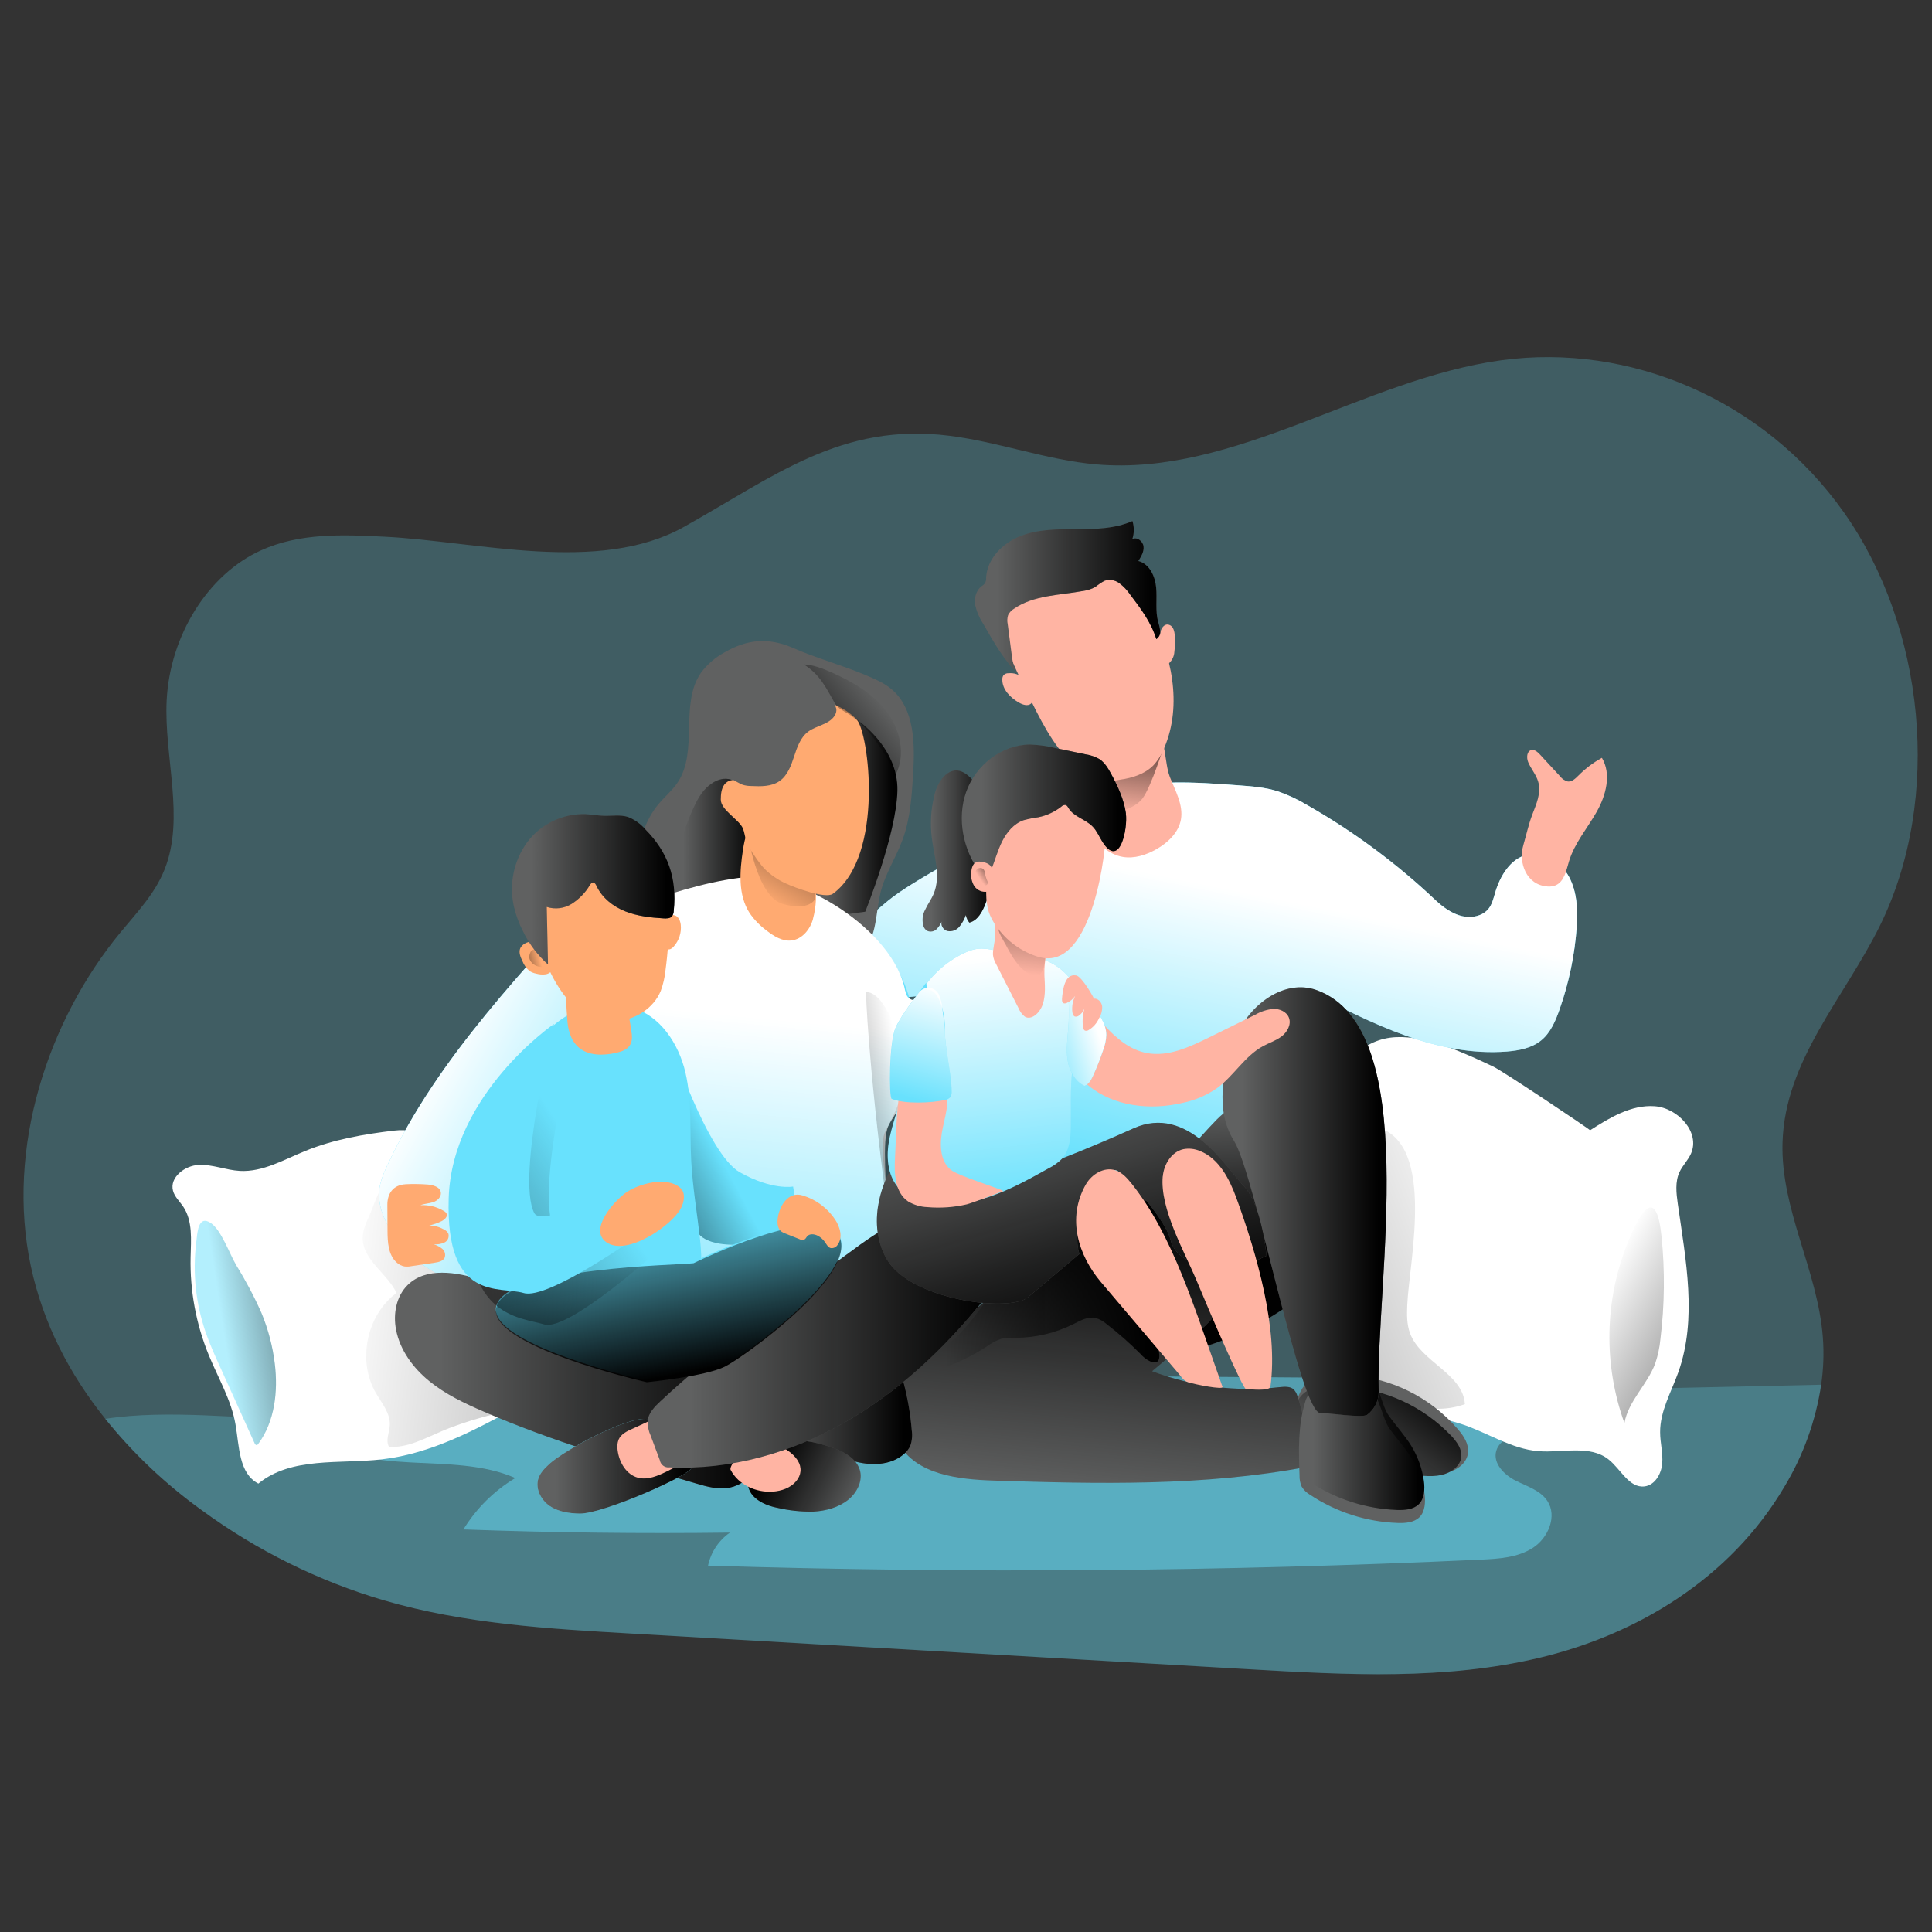 <svg transform="scale(1)" id="_0196_family_2" xmlns="http://www.w3.org/2000/svg" xmlns:xlink="http://www.w3.org/1999/xlink" viewBox="0 0 500 500" class="show_show__wrapper__graphic__5Waiy "><rect x="0" y="0" width="500" height="500" fill="#333333" stroke="none"/><title>React</title><defs><style>.cls-1{fill:url(#linear-gradient);}.cls-1,.cls-2,.cls-3,.cls-4,.cls-5,.cls-6,.cls-7,.cls-8,.cls-9,.cls-10,.cls-11,.cls-12,.cls-13,.cls-14,.cls-15,.cls-16,.cls-17,.cls-18,.cls-19,.cls-20,.cls-21,.cls-22,.cls-23,.cls-24,.cls-25,.cls-26,.cls-27,.cls-28,.cls-29,.cls-30,.cls-31,.cls-32,.cls-33,.cls-34,.cls-35,.cls-36,.cls-37,.cls-38,.cls-39,.cls-40,.cls-41,.cls-42,.cls-43,.cls-44,.cls-45{stroke-width:0px;}.cls-2{fill:url(#linear-gradient-3);}.cls-2,.cls-3{opacity:.45;}.cls-2,.cls-3,.cls-39,.cls-45{isolation:isolate;}.cls-3{fill:url(#linear-gradient-2);}.cls-4{fill:url(#linear-gradient-38);}.cls-5{fill:url(#linear-gradient-33);}.cls-6{fill:url(#linear-gradient-29);}.cls-7{fill:url(#linear-gradient-32);}.cls-8{fill:url(#linear-gradient-30);}.cls-9{fill:url(#linear-gradient-31);}.cls-10{fill:url(#linear-gradient-36);}.cls-11{fill:url(#linear-gradient-34);}.cls-12{fill:url(#linear-gradient-37);}.cls-13{fill:url(#linear-gradient-35);}.cls-14{fill:url(#linear-gradient-28);}.cls-15{fill:url(#linear-gradient-25);}.cls-16{fill:url(#linear-gradient-11);}.cls-17{fill:url(#linear-gradient-12);}.cls-18{fill:url(#linear-gradient-13);}.cls-19{fill:url(#linear-gradient-10);}.cls-20{fill:url(#linear-gradient-17);}.cls-21{fill:url(#linear-gradient-16);}.cls-22{fill:url(#linear-gradient-19);}.cls-23{fill:url(#linear-gradient-15);}.cls-24{fill:url(#linear-gradient-23);}.cls-25{fill:url(#linear-gradient-21);}.cls-26{fill:url(#linear-gradient-18);}.cls-27{fill:url(#linear-gradient-14);}.cls-28{fill:url(#linear-gradient-22);}.cls-29{fill:url(#linear-gradient-20);}.cls-30{fill:url(#linear-gradient-27);}.cls-31{fill:url(#linear-gradient-24);}.cls-32{fill:url(#linear-gradient-26);}.cls-33{fill:url(#linear-gradient-4);}.cls-34{fill:url(#linear-gradient-8);}.cls-35{fill:url(#linear-gradient-9);}.cls-36{fill:url(#linear-gradient-7);}.cls-37{fill:url(#linear-gradient-5);}.cls-38{fill:url(#linear-gradient-6);}.cls-39{opacity:.24;}.cls-39,.cls-44,.cls-45{fill:#68e1fd;}.cls-40{fill:#606161;}.cls-41{fill:#fff;}.cls-42{fill:#ffaa71;}.cls-43{fill:#ffb4a3;}.cls-45{opacity:.5;}</style><linearGradient id="linear-gradient" x1="435.58" y1="2606.15" x2="517.27" y2="2560.81" gradientTransform="translate(-32.46 2934.99) scale(1 -1)" gradientUnits="userSpaceOnUse"><stop offset=".12" stop-color="#010101" stop-opacity="0"></stop><stop offset=".67" stop-color="#010101" stop-opacity=".67"></stop><stop offset=".95" stop-color="#010101"></stop></linearGradient><linearGradient id="linear-gradient-2" x1="437.59" y1="2623.77" x2="314.79" y2="2574.45" xlink:href="#linear-gradient"></linearGradient><linearGradient id="linear-gradient-3" x1="103.16" y1="2598.22" x2="233.55" y2="2584.02" xlink:href="#linear-gradient"></linearGradient><linearGradient id="linear-gradient-4" x1="83.87" y1="2588.76" x2="138.05" y2="2596.99" xlink:href="#linear-gradient"></linearGradient><linearGradient id="linear-gradient-5" x1="308.41" y1="2634.44" x2="324.57" y2="2714.22" gradientTransform="translate(-32.46 2934.99) scale(1 -1)" gradientUnits="userSpaceOnUse"><stop offset="0" stop-color="#fff" stop-opacity="0"></stop><stop offset=".95" stop-color="#fff"></stop></linearGradient><linearGradient id="linear-gradient-6" x1="377.04" y1="2548.87" x2="401.78" y2="2580.51" xlink:href="#linear-gradient"></linearGradient><linearGradient id="linear-gradient-7" x1="349.43" y1="2655.45" x2="351.79" y2="2608.33" xlink:href="#linear-gradient"></linearGradient><linearGradient id="linear-gradient-8" x1="322.15" y1="2719.66" x2="326.69" y2="2756.14" xlink:href="#linear-gradient"></linearGradient><linearGradient id="linear-gradient-9" x1="314.46" y1="2536.71" x2="323.04" y2="2627.09" xlink:href="#linear-gradient"></linearGradient><linearGradient id="linear-gradient-10" x1="368.47" y1="2561.77" x2="401.12" y2="2561.77" xlink:href="#linear-gradient"></linearGradient><linearGradient id="linear-gradient-11" x1="284.76" y1="2780.18" x2="332.73" y2="2780.18" xlink:href="#linear-gradient"></linearGradient><linearGradient id="linear-gradient-12" x1="348.85" y1="2624.01" x2="391.32" y2="2624.01" xlink:href="#linear-gradient"></linearGradient><linearGradient id="linear-gradient-13" x1="242.87" y1="2723.01" x2="264.71" y2="2723.01" xlink:href="#linear-gradient"></linearGradient><linearGradient id="linear-gradient-14" x1="206.58" y1="2718.57" x2="229.15" y2="2718.57" xlink:href="#linear-gradient"></linearGradient><linearGradient id="linear-gradient-15" x1="221.89" y1="2571.65" x2="231.9" y2="2676.55" xlink:href="#linear-gradient-5"></linearGradient><linearGradient id="linear-gradient-16" x1="273.66" y1="2654.21" x2="217.69" y2="2642.83" xlink:href="#linear-gradient"></linearGradient><linearGradient id="linear-gradient-17" x1="204.81" y1="2627.78" x2="142.21" y2="2663.12" xlink:href="#linear-gradient-5"></linearGradient><linearGradient id="linear-gradient-18" x1="226.48" y1="2697.55" x2="252.03" y2="2739.53" xlink:href="#linear-gradient"></linearGradient><linearGradient id="linear-gradient-19" x1="269.39" y1="2595.72" x2="332.48" y2="2595.72" xlink:href="#linear-gradient"></linearGradient><linearGradient id="linear-gradient-20" x1="134.67" y1="2577.7" x2="232.73" y2="2577.7" xlink:href="#linear-gradient"></linearGradient><linearGradient id="linear-gradient-21" x1="171.55" y1="2555.54" x2="211.33" y2="2555.54" xlink:href="#linear-gradient"></linearGradient><linearGradient id="linear-gradient-22" x1="226.93" y1="2569.66" x2="268.47" y2="2569.66" xlink:href="#linear-gradient"></linearGradient><linearGradient id="linear-gradient-23" x1="257.77" y1="2543.62" x2="230.84" y2="2557.42" xlink:href="#linear-gradient"></linearGradient><linearGradient id="linear-gradient-24" x1="200.07" y1="2588.12" x2="291.04" y2="2588.12" xlink:href="#linear-gradient"></linearGradient><linearGradient id="linear-gradient-25" x1="294.04" y1="2667.86" x2="318.94" y2="2584.05" gradientTransform="translate(-32.46 2934.99) scale(1 -1)" gradientUnits="userSpaceOnUse"><stop offset=".12" stop-color="#010101" stop-opacity="0"></stop><stop offset=".45" stop-color="#010101" stop-opacity=".35"></stop><stop offset=".67" stop-color="#010101" stop-opacity=".67"></stop><stop offset=".95" stop-color="#010101"></stop></linearGradient><linearGradient id="linear-gradient-26" x1="258.67" y1="313.46" x2="250.85" y2="244.83" gradientTransform="matrix(1,0,0,1,0,0)" xlink:href="#linear-gradient-5"></linearGradient><linearGradient id="linear-gradient-27" x1="271.17" y1="2714.75" x2="290.51" y2="2714.75" xlink:href="#linear-gradient-25"></linearGradient><linearGradient id="linear-gradient-28" x1="417.38" y1="2710.47" x2="424.7" y2="2758.34" gradientTransform="translate(-19.54 2985.57) rotate(-2.84) scale(1 -1)" xlink:href="#linear-gradient"></linearGradient><linearGradient id="linear-gradient-29" x1="281.38" y1="2725.28" x2="323.93" y2="2725.28" xlink:href="#linear-gradient"></linearGradient><linearGradient id="linear-gradient-30" x1="299.5" y1="2663.71" x2="324.91" y2="2671.94" gradientTransform="translate(-32.46 2934.99) scale(1 -1)" gradientUnits="userSpaceOnUse"><stop offset="0" stop-color="#fff" stop-opacity="0"></stop><stop offset=".66" stop-color="#fff"></stop></linearGradient><linearGradient id="linear-gradient-31" x1="236.29" y1="284.59" x2="244.55" y2="253.97" gradientTransform="matrix(1,0,0,1,0,0)" xlink:href="#linear-gradient-5"></linearGradient><linearGradient id="linear-gradient-32" x1="223.31" y1="2641.19" x2="176.02" y2="2616.28" xlink:href="#linear-gradient"></linearGradient><linearGradient id="linear-gradient-33" x1="199.24" y1="2636.35" x2="210.85" y2="2576.78" xlink:href="#linear-gradient"></linearGradient><linearGradient id="linear-gradient-34" x1="197.17" y1="2641.18" x2="93.42" y2="2572.01" xlink:href="#linear-gradient"></linearGradient><linearGradient id="linear-gradient-35" x1="173.55" y1="2687.44" x2="162.72" y2="2684.76" gradientTransform="translate(-32.46 2934.99) scale(1 -1)" gradientUnits="userSpaceOnUse"><stop offset=".12" stop-color="#010101" stop-opacity="0"></stop><stop offset=".95" stop-color="#010101"></stop></linearGradient><linearGradient id="linear-gradient-36" x1="164.96" y1="2704.85" x2="206.99" y2="2704.85" xlink:href="#linear-gradient"></linearGradient><linearGradient id="linear-gradient-37" x1="285.19" y1="2707.07" x2="291.8" y2="2711.57" xlink:href="#linear-gradient"></linearGradient><linearGradient id="linear-gradient-38" x1="262.54" y1="2757.38" x2="235.78" y2="2734.83" xlink:href="#linear-gradient"></linearGradient></defs><g id="background"><path class="cls-39" d="M486.56,239.51c-9.16,18.61-24.6,34.81-25.24,56.16-.52,17.34,9.11,33.11,10.43,50.39.32,4.1.17,8.22-.43,12.28-1.4,9.34-4.63,18.31-9.51,26.4-14.17,24.01-38.33,38.23-63.05,44.19-24.72,5.96-50.21,4.51-75.42,3.06l-159.91-9.24c-21.51-1.24-43.17-2.5-64.04-8.59-16.97-5-32.94-12.91-47.21-23.36-9.34-6.72-17.73-14.66-24.94-23.62-9.11-11.33-16.08-24.57-19.26-39.48-6.51-30.55,4.38-63.6,23.21-86.41,4.19-5.09,8.89-9.94,11.42-16.32,5.31-13.39-.19-28.98.52-43.67.84-16.88,10.74-32.71,24.45-38.88,10.02-4.54,21.17-4.07,31.94-3.52,23.76,1.17,55.48,9.76,77.4-2.5,23.54-13.14,40.89-27.15,68.81-23.62,12.78,1.6,25.18,6.29,37.99,7.41,35.95,3.09,69.16-22.1,104.92-26.97,32.84-4.47,67.77,9.94,88.6,39.44,20.83,29.5,25.58,73.77,9.32,106.85Z"></path><path class="cls-39" d="M471.32,358.36c-1.4,9.34-4.63,18.31-9.51,26.4-14.17,24.01-38.33,38.23-63.05,44.19-24.72,5.96-50.21,4.51-75.42,3.06l-159.91-9.24c-21.51-1.24-43.17-2.5-64.04-8.59-16.97-5-32.94-12.91-47.21-23.36-9.34-6.72-17.73-14.66-24.94-23.62,16.33-2.56,36.29.15,47.68-.09l96.59-2.15c63.47-1.39,126.92-2.79,190.34-4.19l109.47-2.4Z"></path><path class="cls-45" d="M81.37,370.85c13.47,12.02,35.46,4.41,51.99,11.66-5.48,3.29-10.08,7.85-13.43,13.3,22.98.84,45.97,1.12,68.98.82-2.92,2.02-4.94,5.08-5.67,8.55,66.63,2.06,133.29,1.54,199.95-1.55,4.68-.21,9.61-.52,13.54-3.07,3.94-2.55,6.31-8.15,3.75-12.08-1.8-2.78-5.29-3.81-8.25-5.3-2.96-1.49-5.91-4.48-5.01-7.67,1.73-6.04,14.25-4.51,13.92-10.78-.15-2.81-3.19-4.41-5.81-5.45l6-2.28-164-1.27c-28.93-.23-57.98-.45-86.73,3.46-21.91,2.98-48.96,3-69.24,11.64Z"></path></g><g id="pillows"><path class="cls-41" d="M411.51,292.51c5.1-3.26,10.67-6.65,16.71-6.22s11.88,6.78,9.39,12.3c-.76,1.69-2.15,3.04-2.95,4.72-1.18,2.53-.84,5.48-.45,8.24,2.07,14.53,5.06,29.73.15,43.56-1.83,5.13-4.75,10.09-4.72,15.55,0,2.71.77,5.39.54,8.09s-1.89,5.6-4.57,5.93c-3.99.49-6.14-4.46-9.31-6.97-4.86-3.88-11.95-1.64-18.15-2.15-7.03-.56-13.17-4.8-19.88-7-8.4-2.77-17.8-2.35-25.69-6.34-9.01-4.55-14.54-14.25-16.39-24.16s-.52-20.12,1.15-30.06c2.25-13.33,6.68-38.86,24.03-39.59,8.2-.34,17.85,4.23,25.05,7.6,2.51,1.18,25.25,16.4,25.08,16.5Z"></path><path class="cls-1" d="M420.4,368.29c1-5.73,5.95-9.96,7.97-15.43.7-2.06,1.15-4.19,1.35-6.36,1.08-8.77,1.18-17.64.29-26.43-1.3-12.95-5.28-7.19-8.79,1.6-5.98,14.91-6.27,31.49-.83,46.61Z"></path><path class="cls-3" d="M364.2,337.7c-.11,2.48-.14,5.05.72,7.37,2.77,7.41,13.71,10.42,14.19,18.32-9.72,3.58-21.76-1.13-26.49-10.36-2.48-4.87-3.01-10.45-3.49-15.89-1.02-11.42-2.25-22.84-3.06-34.27-.46-6.66.19-12.51,8.39-11.54,17.82,2.1,10.22,34.97,9.74,46.37Z"></path><path class="cls-41" d="M79.04,297.85c-5.53,2.25-11.01,5.51-16.97,5.18-3.58-.2-7.08-1.73-10.68-1.55s-7.55,3.24-6.61,6.71c.43,1.56,1.7,2.71,2.61,4.05,2.53,3.73,2.04,8.63,1.94,13.13-.19,8.68,1.41,17.3,4.7,25.33,2.43,5.93,5.81,11.58,6.91,17.9,1,5.64.83,12.76,5.93,15.35,8.55-7,20.97-5.01,31.95-6.27,13-1.49,24.83-7.92,36.29-14.25,1.23-.56,2.31-1.4,3.17-2.44.77-1.32,1.14-2.84,1.06-4.37.11-6.3-1.57-12.51-3.67-18.45-4.68-13.23-11.41-25.64-19.94-36.78-4.4-5.73-6.36-9.66-13.74-8.79-7.77.92-15.66,2.28-22.94,5.25Z"></path><path class="cls-2" d="M95.56,314.66c-.84,1.84-1.7,3.75-1.69,5.77,0,5.66,6.32,9.08,8.75,14.19-7.74,5.73-10.19,17.49-5.38,25.83,1.55,2.69,3.82,5.3,3.64,8.39-.11,1.9-1.13,3.92-.22,5.6,4.77.31,9.21-2.15,13.6-4.02,7.32-3.14,15.15-4.88,22.91-6.61-.79-4.08-2.97-7.73-5.12-11.29-7.87-13.11-15.86-26.29-26.08-37.68-2.38-2.66-3.46-7.19-5.91-9.26-2.07,2.07-3.24,6.28-4.51,9.08Z"></path><path class="cls-45" d="M61.09,327.37c2.48,3.99,4.68,8.14,6.58,12.43,1.74,4.2,2.9,8.62,3.45,13.13.87,7.16,0,14.95-4.29,20.76-.08.14-.22.25-.37.3-.28.04-.48-.26-.59-.52-3-6.63-5.99-13.25-8.99-19.88-1.32-2.91-2.63-5.82-3.67-8.83-2.55-7.44-3.38-15.37-2.43-23.18.29-2.36.42-7.39,3.85-5.01,2.65,1.83,4.84,8.05,6.47,10.79Z"></path><path class="cls-33" d="M61.09,327.37c2.48,3.99,4.68,8.14,6.58,12.43,1.74,4.2,2.9,8.62,3.45,13.13.87,7.16,0,14.95-4.29,20.76-.08.14-.22.25-.37.3-.28.04-.48-.26-.59-.52-3-6.63-5.99-13.25-8.99-19.88-1.32-2.91-2.63-5.82-3.67-8.83-2.55-7.44-3.38-15.37-2.43-23.18.29-2.36.42-7.39,3.85-5.01,2.65,1.83,4.84,8.05,6.47,10.79Z"></path></g><g id="family"><path class="cls-44" d="M303.34,202.52c5.73-.11,11.42.29,17.12.72,3.46.25,6.94.51,10.24,1.55,2.66.92,5.22,2.12,7.63,3.58,12.02,6.85,23.18,15.13,33.23,24.64,1.85,1.75,4.29,3.48,6.74,4.07,2.44.59,5.39.07,6.96-1.93.92-1.18,1.27-2.7,1.69-4.14,1.26-4.29,3.94-8.83,8.33-9.83,4.29-.97,8.73,1.91,10.8,5.78s2.25,8.46,1.98,12.84c-.51,7.29-2,14.47-4.42,21.36-1.05,3.01-2.34,6.12-4.82,8.12s-5.73,2.6-8.89,2.86c-17.9,1.35-34.93-7.2-50.86-15.53-.21,8.59,1.74,17.06,2.2,25.63s-.85,17.78-6.52,24.22c-7.27,8.16-19.43,9.65-30.36,9.17-9.39-.42-18.71-1.86-27.8-4.29-2.48-.67-5.01-1.43-6.99-3.1-1.55-1.39-2.75-3.13-3.51-5.07-5.91-13.76-.47-35.17-6.31-48.96-30.31,6.24-59.64,7.57-88.05-4.72-1.27-.56-2.62-1.18-3.4-2.34-.89-1.32-.87-3.05-.72-4.65.39-4.61,1.35-9.15,2.86-13.52,11.45,5.43,23.1,10.92,35.61,12.93,12.51,2,13.9-.64,23.66-8.73,7.08-5.87,23.85-13.71,30.9-19.61,11.37-9.51,27.9-10.7,42.71-11.02Z"></path><path class="cls-37" d="M303.34,202.52c5.73-.11,11.42.29,17.12.72,3.46.25,6.94.51,10.24,1.55,2.66.92,5.22,2.12,7.63,3.58,12.02,6.85,23.18,15.13,33.23,24.64,1.85,1.75,4.29,3.48,6.74,4.07,2.44.59,5.39.07,6.96-1.93.92-1.18,1.27-2.7,1.69-4.14,1.26-4.29,3.94-8.83,8.33-9.83,4.29-.97,8.73,1.91,10.8,5.78s2.25,8.46,1.98,12.84c-.51,7.29-2,14.47-4.42,21.36-1.05,3.01-2.34,6.12-4.82,8.12s-5.73,2.6-8.89,2.86c-17.9,1.35-34.93-7.2-50.86-15.53-.21,8.59,1.74,17.06,2.2,25.63s-.85,17.78-6.52,24.22c-7.27,8.16-19.43,9.65-30.36,9.17-9.39-.42-18.71-1.86-27.8-4.29-2.48-.67-5.01-1.43-6.99-3.1-1.55-1.39-2.75-3.13-3.51-5.07-5.91-13.76-.47-35.17-6.31-48.96-30.31,6.24-59.64,7.57-88.05-4.72-1.27-.56-2.62-1.18-3.4-2.34-.89-1.32-.87-3.05-.72-4.65.39-4.61,1.35-9.15,2.86-13.52,11.45,5.43,23.1,10.92,35.61,12.93,12.51,2,13.9-.64,23.66-8.73,7.08-5.87,23.85-13.71,30.9-19.61,11.37-9.51,27.9-10.7,42.71-11.02Z"></path><path class="cls-40" d="M301.98,350.25c-2.86.15-5.81.06-8.44-1.08-7.32-3.19-8.94-12.65-9.55-20.61-.38-4.87-.72-10.02,1.54-14.4,3.07-5.98,9.35-7.87,14.75-11.01,6.74-3.94,9.35-8.04,14.6-13.39,9.54-9.74,26.08-8.59,34.22,3.17,18.96,27.4-23.97,56.11-47.12,57.32Z"></path><path class="cls-40" d="M377.29,369.87c1.47,1.7,2.91,3.83,2.63,6.14-.31,2.63-2.74,4.4-5.13,5.01-3.19.79-6.51.13-9.72-.53l-26.52-5.43c-.63-.07-1.23-.3-1.74-.67-.52-.52-.88-1.18-1.05-1.9-1.3-4.29-.94-11.12,2.3-14.48,2.68-2.78,7.23-2.32,10.66-2.15,11.03.59,21.35,5.65,28.57,14.01Z"></path><path class="cls-40" d="M375.59,371.59c1.43,1.55,2.86,3.47,2.58,5.57-.31,2.38-2.69,3.98-5.01,4.52-3.12.72-6.37.12-9.52-.47l-26-4.92c-.61-.07-1.2-.28-1.71-.62-.5-.46-.85-1.06-1.02-1.72-1.27-3.91-.93-10.08,2.25-13.14,2.63-2.51,7.09-2.1,10.45-1.95,10.62.47,20.64,5.03,27.97,12.73Z"></path><path class="cls-38" d="M375.59,371.59c1.43,1.55,2.86,3.47,2.58,5.57-.31,2.38-2.69,3.98-5.01,4.52-3.12.72-6.37.12-9.52-.47l-26-4.92c-.61-.07-1.2-.28-1.71-.62-.5-.46-.85-1.06-1.02-1.72-1.27-3.91-.93-10.08,2.25-13.14,2.63-2.51,7.09-2.1,10.45-1.95,10.62.47,20.64,5.03,27.97,12.73Z"></path><path class="cls-36" d="M301.98,350.25c-2.86.15-5.81.06-8.44-1.08-7.32-3.19-8.94-12.65-9.55-20.61-.38-4.87-.72-10.02,1.54-14.4,3.07-5.98,9.35-7.87,14.75-11.01,6.74-3.94,9.35-8.04,14.6-13.39,9.54-9.74,26.08-8.59,34.22,3.17,18.96,27.4-23.97,56.11-47.12,57.32Z"></path><path class="cls-43" d="M302.71,200.96c1.43,3.64,3.58,7.32,2.91,11.15-.62,3.38-3.38,5.99-6.37,7.68-2.63,1.49-5.68,2.48-8.67,1.98-3.68-.62-6.69-3.46-8.38-6.79s-2.24-7.11-2.57-10.82c-.32-2.42-.25-4.87.2-7.27.96-4.02,3.75-7.35,7.54-9,3.17-1.36,8.84-1.83,11.63.81,2.9,2.77,2.34,8.68,3.72,12.25Z"></path><path class="cls-34" d="M301.46,192.28s-3.41,11.24-5.81,14.4-8.59,3.91-8.59,3.91l-4.03-13.37,18.43-4.93Z"></path><path class="cls-43" d="M400.44,229.42c.73.08,1.47-.03,2.15-.3,2.26-.97,2.76-3.87,3.47-6.22,1.43-4.7,4.74-8.53,7.16-12.8,2.42-4.27,3.86-9.75,1.35-13.97-2.23,1.22-4.27,2.76-6.06,4.57-.77.77-1.67,1.66-2.75,1.55-.8-.19-1.51-.67-2-1.33l-5.22-5.65c-.61-.65-1.4-1.37-2.25-1.15-1.17.29-1.26,1.98-.81,3.1.72,1.75,2.04,3.2,2.58,5.01.91,2.98-.51,5.94-1.54,8.68-.95,2.54-1.52,5.2-2.28,7.8-1.36,4.61.82,10.34,6.21,10.7Z"></path><path class="cls-40" d="M252.58,338.71c-5.84,4.5-12.25,8.46-16.79,14.27s-6.82,14.17-3.21,20.59c4.52,8.05,15.37,9.31,24.59,9.6,27.04.86,54.34,1.5,80.92-3.52.46-6.19-.33-12.41-2.31-18.3-.17-.65-.5-1.26-.96-1.75-.94-.87-2.39-.72-3.67-.6-11.17,1.28-22.48-.14-32.99-4.13l8.98-7.54c5.13-4.29,10.62-9.19,11.64-15.81,1.36-8.84-6.31-17.04-14.9-19.51-8.1-2.33-23.14-2.53-29.26,3.65-7.6,7.69-13.24,16.3-22.03,23.06Z"></path><path class="cls-35" d="M252.58,338.71c-5.84,4.5-12.25,8.46-16.79,14.27s-6.82,14.17-3.21,20.59c4.52,8.05,15.37,9.31,24.59,9.6,27.04.86,54.34,1.5,80.92-3.52.46-6.19-.33-12.41-2.31-18.3-.17-.65-.5-1.26-.96-1.75-.94-.87-2.39-.72-3.67-.6-11.17,1.28-22.48-.14-32.99-4.13l8.98-7.54c5.13-4.29,10.62-9.19,11.64-15.81,1.36-8.84-6.31-17.04-14.9-19.51-8.1-2.33-23.14-2.53-29.26,3.65-7.6,7.69-13.24,16.3-22.03,23.06Z"></path><path class="cls-40" d="M341.81,359.87c-.94-.05-1.87.18-2.68.66-.7.63-1.19,1.47-1.38,2.4-1.84,6.06-1.67,12.53-1.43,18.87-.04,1.01.15,2.02.56,2.95.54.86,1.27,1.58,2.15,2.09,6.74,4.48,14.58,7.01,22.67,7.3,2.01.07,4.24-.09,5.67-1.51,1.42-1.42,1.59-3.89,1.3-6-.44-3.2-1.53-6.27-3.2-9.03-1.73-2.83-4.02-5.26-5.93-7.97-1.8-2.56-2.4-8.12-4.93-9.84s-9.71-.09-12.79.08Z"></path><path class="cls-19" d="M341.65,356.5c-.94-.04-1.87.19-2.68.67-.71.63-1.19,1.47-1.38,2.4-1.85,6.06-1.68,12.53-1.43,18.87-.04,1.01.15,2.02.56,2.94.55.87,1.29,1.59,2.18,2.1,6.73,4.47,14.57,7,22.64,7.3,2.01.06,4.24-.09,5.66-1.51s1.59-3.89,1.3-6c-.45-3.2-1.55-6.27-3.23-9.03-1.73-2.83-4.02-5.26-5.92-7.97-1.8-2.56-2.4-8.12-4.94-9.83s-9.69-.07-12.76.07Z"></path><path class="cls-43" d="M300.34,163.45c.24-.9.89-1.85,1.83-1.83.59.05,1.12.4,1.39.93.26.52.41,1.1.44,1.68.16,1.47.13,2.95-.07,4.41-.05,1.13-.53,2.19-1.35,2.97-.09.12-.26.14-.37.05-.04-.03-.07-.07-.09-.12-.77-1.21-1.3-2.56-1.55-3.98-.24-1.35-.58-2.75-.22-4.11Z"></path><path class="cls-43" d="M260.9,174.23c-.45,0-.87.19-1.19.51-.22.31-.33.69-.31,1.07-.06,2.61,2.07,4.76,4.34,6.05.96.54,2.26.97,3.09.23s.56-2.05.14-3.07c-1.07-2.66-2.78-5.11-6.06-4.78Z"></path><path class="cls-43" d="M265.73,179.05c3.24,6.73,6.57,13.6,11.91,18.82,3.06,3.45,7.77,4.95,12.26,3.91,3.14-.44,6.34-1.43,8.59-3.7,1.21-1.31,2.16-2.84,2.81-4.5,4.79-11.2,1.92-24.34-3.78-35.12-1.77-3.34-3.91-6.64-7.12-8.59-4.52-2.79-10.34-2.42-15.43-.93-4.45,1.3-14.32,4.65-15.27,9.97-1.15,6.41,3.35,14.61,6.01,20.14Z"></path><path class="cls-40" d="M254.43,161.42c-.97-1.49-1.67-3.13-2.05-4.87-.28-1.75.19-3.73,1.6-4.8.35-.21.66-.47.92-.78.24-.46.35-.98.31-1.5.26-4.9,4.29-8.93,8.88-10.74s9.61-1.77,14.52-1.78,9.97-.12,14.46-2.1c.48,1.53.47,3.18-.04,4.7,1.16-.72,2.75.49,2.91,1.85s-.61,2.63-1.34,3.79c2.86.72,4.35,3.94,4.61,6.88s-.25,5.96.49,8.82c.27.77.45,1.57.54,2.38.11.84-.28,1.67-.99,2.13-1.3-4.29-4.05-7.95-6.76-11.52-.76-1.13-1.71-2.13-2.79-2.95-1.11-.83-2.56-1.06-3.87-.63-.84.47-1.64,1.01-2.38,1.61-.96.53-2.01.87-3.1,1.02-6.13,1.13-12.8,1.07-17.93,4.61-.66.39-1.19.96-1.53,1.64-.24.77-.27,1.58-.1,2.36l1.07,8.22c.23,1.78.57,3.67,1.9,4.97-3.93-3.79-6.66-8.64-9.33-13.34Z"></path><path class="cls-16" d="M254.43,161.42c-.97-1.49-1.67-3.13-2.05-4.87-.28-1.75.19-3.73,1.6-4.8.35-.21.66-.47.92-.78.24-.46.35-.98.31-1.5.26-4.9,4.29-8.93,8.88-10.74s9.61-1.77,14.52-1.78,9.97-.12,14.46-2.1c.48,1.53.47,3.18-.04,4.7,1.16-.72,2.75.49,2.91,1.85s-.61,2.63-1.34,3.79c2.86.72,4.35,3.94,4.61,6.88s-.25,5.96.49,8.82c.27.77.45,1.57.54,2.38.11.84-.28,1.67-.99,2.13-1.3-4.29-4.05-7.95-6.76-11.52-.76-1.13-1.71-2.13-2.79-2.95-1.11-.83-2.56-1.06-3.87-.63-.84.47-1.64,1.01-2.38,1.61-.96.53-2.01.87-3.1,1.02-6.13,1.13-12.8,1.07-17.93,4.61-.66.39-1.19.96-1.53,1.64-.24.77-.27,1.58-.1,2.36l1.07,8.22c.23,1.78.57,3.67,1.9,4.97-3.93-3.79-6.66-8.64-9.33-13.34Z"></path><path class="cls-40" d="M319.91,268.31c3.34-8.25,12.43-15.08,20.81-12.08,27.56,9.85,15.32,75.4,16.08,103.95.02,2.35-1.08,4.56-2.96,5.96-1.32.94-10.41-.59-12.03-.43-5.24.54-16.94-61.72-22.47-70.5-4.98-7.91-2.9-18.37.57-26.89Z"></path><path class="cls-17" d="M319.91,268.31c3.34-8.25,12.43-15.08,20.81-12.08,27.56,9.85,15.32,75.4,16.08,103.95.02,2.35-1.08,4.56-2.96,5.96-1.32.94-10.41-.59-12.03-.43-5.24.54-16.94-61.72-22.47-70.5-4.98-7.91-2.9-18.37.57-26.89Z"></path><path class="cls-40" d="M187.51,168.84c-2.39,1.29-4.47,3.08-6.09,5.25-5.63,8.1-.56,20.36-6.12,28.52-1.36,2-3.27,3.58-4.83,5.43-3.54,4.2-5.17,9.74-5.55,15.21s.37,10.96,1.12,16.39c.21,1.47.45,3.04,1.43,4.16s2.72,1.63,4.29,1.98c14.15,3.08,28.66,4.17,43.11,3.25,2.51-.16,5.13-.42,7.22-1.82,4.92-3.26,4.39-10.44,5.78-16.18,1.17-4.83,4.03-9.08,5.73-13.75,1.97-5.38,2.36-11.17,2.71-16.89.49-7.87.42-17-5.63-22.07-1.95-1.63-4.34-2.63-6.68-3.62-6.13-2.57-12.69-4.35-18.7-6.98-6.21-2.72-11.77-2.4-17.79,1.12Z"></path><path class="cls-18" d="M221.65,186.17s10.86,7.12,10.6,18.48c-.26,11.36-8.33,31.3-8.33,31.3l-13.51,1.85,11.24-51.63Z"></path><path class="cls-27" d="M183.38,203.36c-1.82,1.52-2.98,3.68-3.97,5.84-3.14,6.9-4.94,14.34-5.29,21.91l16.36.16c.55.05,1.11-.04,1.62-.27.59-.44,1.01-1.07,1.19-1.78,1.74-4.65,3.45-9.44,3.41-14.4-.05-6.27-5.83-17.72-13.31-11.46Z"></path><path class="cls-44" d="M229.18,246.83c5.52,6.03,7.77,14.58,7.28,22.75s-3.47,16-7.33,23.21c-1.94,3.63.72,13.83.21,17.9-.64,4.97-1.2,5.1-1.89,10.06-.77,5.56-7.07,8.47-11.02,12.46-5.31,5.37-10.99,10.37-16.98,14.98-8.12,6.23-17.97,11.96-28.02,10.02-4.22-.81-8.07-2.92-11.78-5.09-4.55-2.66-9.01-5.44-13.4-8.35-2.34-1.07-3.75-3.5-3.51-6.06-.49-8.36-.97-16.95.89-25.15,1.59-7.09,4.85-13.73,6.44-20.82,3.12-13.87-.29-28.74,3.77-42.37.76-2.54,1.84-5.1,3.86-6.83,1.69-1.43,3.87-2.15,5.99-2.86,8.99-2.86,18.04-5.78,27.39-6.97,15.82-1.99,27.44,1.47,38.08,13.11Z"></path><path class="cls-23" d="M234.27,256.4c1.5,8.28,16.89-7.75,16.41.84s-16.84,26.4-20.7,33.99c-1.94,3.82-.23,16.65-.76,20.95-.64,5.23-1.07,3.36-1.77,8.59-.77,5.85-7.07,6.92-11.02,11.12-5.29,5.63-10.97,10.89-16.98,15.75-8.12,6.56-17.97,12.6-28.02,10.57-4.22-.85-8.07-3.08-11.78-5.36-4.55-2.79-9.01-5.72-13.4-8.79-1.14-.67-2.1-1.61-2.8-2.74-.49-1.15-.74-2.38-.72-3.63-.49-8.86-.96-17.85.89-26.49,1.59-7.47,4.85-14.45,6.44-21.9,3.12-14.6-.29-30.25,3.77-44.6.76-2.67,1.84-5.38,3.86-7.16,1.69-1.52,3.87-2.28,5.99-2.99,8.99-3.04,18.04-6.08,27.39-7.33,15.83-2.18,40.4,13.77,43.17,29.16Z"></path><path class="cls-21" d="M224.1,256.74s.51,18.01,5.25,53.97c0,0,8.17-16.09,8.35-18.33s-5.07-35.65-13.6-35.65Z"></path><path class="cls-44" d="M100.26,301.54c-1.05,2.26-2.05,4.62-2.18,7.11-.03,2.67.62,5.31,1.89,7.66,3.15,6.34,8.46,11.34,14.98,14.1,6.82,2.86,14.44,3.05,21.84,3.11,2.39,0,4.97,0,6.9-1.43,2.91-2.11,3.15-6.3,3.11-9.9-5.12-2.39-9.88-5.5-14.13-9.22-1.09-.83-1.96-1.91-2.54-3.14-.78-2.04,0-4.29.8-6.34,4.32-10.51,10.6-20.1,18.5-28.25,6.24-6.44,13.95-12.88,14.65-21.84.24-2.11-.19-4.25-1.23-6.11-1.17-1.88-3.11-3.13-5.11-4.08-6.97-3.36-11.36-4.29-16.57,1.47-5.21,5.77-10.47,11.78-15.46,17.9-9.83,12.03-18.86,24.83-25.44,38.96Z"></path><path class="cls-20" d="M100.26,301.54c-1.05,2.26-2.05,4.62-2.18,7.11-.03,2.67.62,5.31,1.89,7.66,3.15,6.34,8.46,11.34,14.98,14.1,6.82,2.86,14.44,3.05,21.84,3.11,2.39,0,4.97,0,6.9-1.43,2.91-2.11,3.15-6.3,3.11-9.9-5.12-2.39-9.88-5.5-14.13-9.22-1.09-.83-1.96-1.91-2.54-3.14-.78-2.04,0-4.29.8-6.34,4.32-10.51,10.6-20.1,18.5-28.25,6.24-6.44,13.95-12.88,14.65-21.84.24-2.11-.19-4.25-1.23-6.11-1.17-1.88-3.11-3.13-5.11-4.08-6.97-3.36-11.36-4.29-16.57,1.47-5.21,5.77-10.47,11.78-15.46,17.9-9.83,12.03-18.86,24.83-25.44,38.96Z"></path><path class="cls-42" d="M104.9,306.48c1.91-.09,3.82-.07,5.73.07,1.43.11,3.26.62,3.46,2.05.16,1.14-.87,2.15-1.95,2.51s-2.27.39-3.35.79c2.14-.12,4.27.41,6.11,1.52.27.14.5.35.66.62.39.78-.47,1.59-1.25,1.98-1.02.51-2.11.88-3.22,1.12,1.34.03,2.64.39,3.81,1.04.49.23.89.62,1.14,1.1.26.93-.19,1.91-1.07,2.31-.86.37-1.8.52-2.73.44.81.23,1.57.62,2.23,1.16.65.56.9,1.46.61,2.28-.42.91-1.57,1.17-2.56,1.31l-5.98.89c-.6.12-1.22.16-1.83.09-.79-.14-1.52-.5-2.09-1.06-2.15-1.97-2.31-5.23-2.33-8.14l-.04-6.72c-.02-2.98,1.52-5.17,4.67-5.35Z"></path><path class="cls-42" d="M210.41,237.8c-.72,2.72-2.83,5.31-5.63,5.6-2.31.25-4.48-1.09-6.32-2.52-1.73-1.26-3.23-2.8-4.45-4.56-3.06-4.72-2.58-10.84-1.73-16.4.48-3.08,1.24-6.48,3.81-8.25.57-.43,1.26-.68,1.97-.72.54.02,1.07.14,1.57.35,3.54,1.37,6.28,4.35,8.1,7.68,3.12,5.7,4.4,12.44,2.67,18.8Z"></path><path class="cls-26" d="M193.46,215.33s2.18,16.62,9.11,18.61,8.38-1.28,8.38-1.28l.19-12.23-17.67-5.1Z"></path><path class="cls-42" d="M215.51,231.33c-1.88,1.36-9.92-1.65-12.02-2.63-2.14-.94-4.09-2.28-5.73-3.94-.91-1.02-1.74-2.12-2.48-3.27-.94-1.23-1.68-2.6-2.21-4.06-.31-1-.42-2.05-.8-3.01-.9-2.25-5.73-4.78-5.73-7.48,0-1.36.13-2.81.93-3.9s2.54-1.61,3.58-.72c-.56-1.76-.63-9.76.24-11.4.92-1.61,2.15-3.02,3.62-4.15,4.59-3.79,10.58-6.13,16.5-5.51,3.88.4,7.51,2.13,10.26,4.9,3.21,3.33,7.29,35.4-6.16,45.18Z"></path><path class="cls-22" d="M297.76,352.37c-1-.46-1.9-1.13-2.61-1.98-2.75-2.76-5.68-5.35-8.77-7.73-.83-.73-1.8-1.27-2.86-1.58-1.96-.43-3.88.67-5.67,1.56-4.65,2.33-9.77,3.56-14.98,3.58-1.27-.08-2.54.01-3.79.27-1.32.46-2.56,1.12-3.67,1.95-5.61,3.68-11.89,6.22-18.48,7.49,1.02-2.9,3.89-4.62,6.39-6.44,2.72-1.97,5.17-4.27,7.32-6.85,2.39-2.86,4.4-6.14,7.27-8.59,2.39-2.03,5.27-3.37,8.1-4.7l11.95-5.58c1.12-.61,2.35-1,3.62-1.15,2.93-.12,5.28,2.35,7.04,4.7,3.18,4.28,5.88,8.9,8.05,13.77.84,1.88,6.39,13.19,1.1,11.27Z"></path><path class="cls-40" d="M124.56,331.22c-6.44-2.02-14.32-3.36-19.08,1.37-2.95,2.91-3.77,7.49-2.98,11.55,1.02,5.29,4.42,9.89,8.59,13.29,4.17,3.41,9.1,5.73,14.04,7.87,17.78,7.69,36.41,13.17,55,18.61,2.86.84,5.83,1.68,8.73,1.08,5.48-1.15,8.59-6.84,10.93-11.93.85-1.22.55-2.9-.67-3.76-.09-.07-.19-.13-.3-.18-9.99-8.98-21.47-14.55-33.4-20.64-13.14-6.66-26.71-13.06-40.86-17.28Z"></path><path class="cls-29" d="M124.56,331.22c-6.44-2.02-14.32-3.36-19.08,1.37-2.95,2.91-3.77,7.49-2.98,11.55,1.02,5.29,4.42,9.89,8.59,13.29,4.17,3.41,9.1,5.73,14.04,7.87,17.78,7.69,36.41,13.17,55,18.61,2.86.84,5.83,1.68,8.73,1.08,5.48-1.15,8.59-6.84,10.93-11.93.85-1.22.55-2.9-.67-3.76-.09-.07-.19-.13-.3-.18-9.99-8.98-21.47-14.55-33.4-20.64-13.14-6.66-26.71-13.06-40.86-17.28Z"></path><path class="cls-44" d="M142.3,378.75c-1.25,1.12-2.51,2.36-3,3.96-.8,2.59.72,5.49,2.93,7.02s5.06,1.93,7.78,1.98c6.14.1,29.49-10.34,28.84-11.86-1.5-3.45-7.02-12.17-11.24-12.62-5.65-.62-21.43,8.07-25.32,11.52Z"></path><path class="cls-40" d="M142.3,378.75c-1.25,1.12-2.51,2.36-3,3.96-.8,2.59.72,5.49,2.93,7.02s5.06,1.93,7.78,1.98c6.14.1,29.49-10.34,28.84-11.86-1.5-3.45-7.02-12.17-11.24-12.62-5.65-.62-21.43,8.07-25.32,11.52Z"></path><path class="cls-25" d="M142.3,378.75c-1.25,1.12-2.51,2.36-3,3.96-.8,2.59.72,5.49,2.93,7.02s5.06,1.93,7.78,1.98c6.14.1,29.49-10.34,28.84-11.86-1.5-3.45-7.02-12.17-11.24-12.62-5.65-.62-21.43,8.07-25.32,11.52Z"></path><path class="cls-43" d="M163.68,369.76c-1.43.63-2.96,1.38-3.58,2.79-.34.89-.43,1.85-.26,2.79.39,3.1,2.25,6.3,5.27,7.09,2.57.67,5.23-.53,7.61-1.7,3.58-1.77,7.27-3.63,9.86-6.69.94-1.11,1.75-2.55,1.36-3.95-.3-.82-.79-1.56-1.43-2.15-2.33-2.42-4.59-4.48-7.8-3.19-3.74,1.5-7.37,3.38-11.02,5.01Z"></path><path class="cls-40" d="M207.33,372.63c4.52,1.43,8.64,3.99,13.18,5.38s9.96,1.38,13.5-1.78c.68-.57,1.22-1.27,1.58-2.08.44-1.27.57-2.63.37-3.97-.34-4.23-1.06-8.42-2.15-12.53-.28-1.51-.95-2.92-1.94-4.09-1.85-1.88-4.85-1.88-7.49-1.74l-14.08.72c-4.69.24-10.09.87-12.65,4.8-.77,1.34-1.33,2.79-1.66,4.29-.78,2.86-3.09,6.9.2,8.7,1.43.79,3.58.72,5.15.94,1.88.28,4.16,1.34,6,1.34Z"></path><path class="cls-28" d="M207.33,372.63c4.52,1.43,8.64,3.99,13.18,5.38s9.96,1.38,13.5-1.78c.68-.57,1.22-1.27,1.58-2.08.44-1.27.57-2.63.37-3.97-.34-4.23-1.06-8.42-2.15-12.53-.28-1.51-.95-2.92-1.94-4.09-1.85-1.88-4.85-1.88-7.49-1.74l-14.08.72c-4.69.24-10.09.87-12.65,4.8-.77,1.34-1.33,2.79-1.66,4.29-.78,2.86-3.09,6.9.2,8.7,1.43.79,3.58.72,5.15.94,1.88.28,4.16,1.34,6,1.34Z"></path><path class="cls-40" d="M200.99,390.17c3.12.74,6.31,1.09,9.51,1.03,3.23-.16,6.55-1.08,9-3.05,2.45-1.97,3.86-5.1,3-7.8-1.12-3.54-5.39-5.3-9.31-6.41-3.82-1.08-8.23-1.87-11.83,0-1.56.91-2.95,2.07-4.12,3.44-1.16,1.09-2.15,2.34-2.93,3.72-2.5,4.9,1.84,8.09,6.69,9.08Z"></path><path class="cls-24" d="M200.99,390.17c3.12.74,6.31,1.09,9.51,1.03,3.23-.16,6.55-1.08,9-3.05,2.45-1.97,3.86-5.1,3-7.8-1.12-3.54-5.39-5.3-9.31-6.41-3.82-1.08-8.23-1.87-11.83,0-1.56.91-2.95,2.07-4.12,3.44-1.16,1.09-2.15,2.34-2.93,3.72-2.5,4.9,1.84,8.09,6.69,9.08Z"></path><path class="cls-43" d="M189.09,380.41c2,3.84,6.59,5.92,10.91,5.62,2.25-.16,4.57-.95,6.03-2.68,2.64-3.13,1.05-7.72-7.78-10.57-3.56-1.15-9.84,6.35-9.16,7.63Z"></path><path class="cls-40" d="M219.09,324.7c4.71-3.49,9.49-7.04,14.98-9.1,5.49-2.06,11.87-2.5,17.07.19,5.2,2.69,8.71,9.01,6.99,14.61-.72,2.41-2.3,4.45-3.88,6.4-9.96,12.34-21.74,23.38-35.51,31.25-13.77,7.87-29.64,12.46-45.47,11.7-1.2.16-2.31-.66-2.51-1.86l-2.36-6.32c-.55-1.19-.82-2.49-.8-3.81.19-2.06,1.79-3.68,3.3-5.1,14.93-13.92,31.81-25.86,48.18-37.96Z"></path><path class="cls-31" d="M219.09,324.7c4.71-3.49,9.49-7.04,14.98-9.1,5.49-2.06,11.87-2.5,17.07.19,5.2,2.69,8.71,9.01,6.99,14.61-.72,2.41-2.3,4.45-3.88,6.4-9.96,12.34-21.74,23.38-35.51,31.25-13.77,7.87-29.64,12.46-45.47,11.7-1.2.16-2.31-.66-2.51-1.86l-2.36-6.32c-.55-1.19-.82-2.49-.8-3.81.19-2.06,1.79-3.68,3.3-5.1,14.93-13.92,31.81-25.86,48.18-37.96Z"></path><path class="cls-43" d="M296.87,272.54c5.45.99,10.87-1.52,15.86-3.97l12.03-5.91c1.45-.85,3.06-1.38,4.73-1.56,1.67-.06,3.5.72,4.09,2.3.65,1.73-.42,3.68-1.88,4.8s-3.27,1.69-4.89,2.57c-4.7,2.57-7.48,7.64-11.8,10.81-2.7,1.88-5.76,3.19-8.98,3.85-8.32,1.95-17.73.96-24.34-4.48-4.07-3.35-11.77-17.45-4.29-21.25,3.8-1.92,6.31,3.42,8.46,5.73,3.06,3.27,6.51,6.29,11.01,7.11Z"></path><path class="cls-40" d="M229.99,303.69s-6.55,11.7-.47,22.23c6.08,10.53,31.81,13.8,36.51,9.82s13.34-11.22,13.34-11.22c0,0-2.1-4.92,1.87-12.63,3.97-7.72,6.31-9.82,7.95-8.89s12.4,12.17,13.8,18.02,10.53,7.72,13.34,7.95c2.81.24,11.45-3.98,11.45-3.98,0,0-1.17-13.1-5.85-18.01-4.68-4.91-14.5-21.29-28.54-14.98-14.04,6.31-23.86,9.83-23.86,9.83l-39.54,1.87Z"></path><path class="cls-15" d="M229.99,303.69s-6.55,11.7-.47,22.23c6.08,10.53,31.81,13.8,36.51,9.82s13.34-11.22,13.34-11.22c0,0-2.1-4.92,1.87-12.63,3.97-7.72,6.31-9.82,7.95-8.89s12.4,12.17,13.8,18.02,10.53,7.72,13.34,7.95c2.81.24,11.45-3.98,11.45-3.98,0,0-1.17-13.1-5.85-18.01-4.68-4.91-14.5-21.29-28.54-14.98-14.04,6.31-23.86,9.83-23.86,9.83l-39.54,1.87Z"></path><path class="cls-44" d="M235.56,262.99c-1.85,6.59-1,13.67-2.36,20.38-.84,4.21-2.55,8.22-3.21,12.46s-.1,9.01,2.95,12.04c1.85,1.68,4.13,2.81,6.59,3.25,5.5,1.22,11.3.39,16.63-1.43s10.29-4.58,15.2-7.33c1.31-.64,2.5-1.49,3.52-2.52,1.94-2.15,2.21-5.34,2.25-8.26.09-5.83-.31-11.72.82-17.44.79-4.06,2.36-8.02,2.23-12.17-.25-5.35-3.29-10.17-8.01-12.7-4.14-2.15-8.87-2.21-13.36-3.09-3.77-.72-5.68-1.27-9.37.51-6.72,3.22-11.76,9.15-13.87,16.3Z"></path><path class="cls-32" d="M235.56,262.99c-1.85,6.59-1,13.67-2.36,20.38-.84,4.21-2.55,8.22-3.21,12.46s-.1,9.01,2.95,12.04c1.85,1.68,4.13,2.81,6.59,3.25,5.5,1.22,11.3.39,16.63-1.43s10.29-4.58,15.2-7.33c1.31-.64,2.5-1.49,3.52-2.52,1.94-2.15,2.21-5.34,2.25-8.26.09-5.83-.31-11.72.82-17.44.79-4.06,2.36-8.02,2.23-12.17-.25-5.35-3.29-10.17-8.01-12.7-4.14-2.15-8.87-2.21-13.36-3.09-3.77-.72-5.68-1.27-9.37.51-6.72,3.22-11.76,9.15-13.87,16.3Z"></path><path class="cls-43" d="M231.64,299.57c-.26,4.14-.05,9.03,3.38,11.36,1.51.9,3.22,1.41,4.98,1.47,3.42.3,6.87.06,10.21-.72,1.22-.28,9.43-3.42,9.43-3.42-.34-.52-11.74-3.94-13.6-5.53-3-2.51-2.86-7.12-2.03-10.94s2.03-7.95.34-11.45-8.81-6.68-10.42-1.93c-2.15,6.27-1.9,14.57-2.3,21.16Z"></path><path class="cls-40" d="M244.06,201.17c-1.16,1.41-1.95,3.1-2.29,4.9-.86,3.49-1.07,7.12-.63,10.69.61,4.9,2.41,10.02.48,14.58-.6,1.43-1.52,2.64-2.15,4.02-.76,1.35-.92,2.95-.44,4.42.17.46.49.85.91,1.12.83.37,1.8.2,2.45-.44.63-.63,1.11-1.39,1.43-2.22-.57,1.01.22,2.4,1.34,2.7,1.16.23,2.35-.19,3.11-1.1.73-.9,1.3-1.92,1.68-3.02.14.71.46,1.38.91,1.95,2.15-.52,3.38-2.81,4.18-4.9,2.22-5.78,3.58-12.02,2.86-18.17-.59-4.69-7.21-21.82-13.84-14.53Z"></path><path class="cls-30" d="M244.06,201.17c-1.16,1.41-1.95,3.1-2.29,4.9-.86,3.49-1.07,7.12-.63,10.69.61,4.9,2.41,10.02.48,14.58-.6,1.43-1.52,2.64-2.15,4.02-.76,1.35-.92,2.95-.44,4.42.17.46.49.85.91,1.12.83.37,1.8.2,2.45-.44.63-.63,1.11-1.39,1.43-2.22-.57,1.01.22,2.4,1.34,2.7,1.16.23,2.35-.19,3.11-1.1.73-.9,1.3-1.92,1.68-3.02.14.71.46,1.38.91,1.95,2.15-.52,3.38-2.81,4.18-4.9,2.22-5.78,3.58-12.02,2.86-18.17-.59-4.69-7.21-21.82-13.84-14.53Z"></path><path class="cls-43" d="M270.29,252.37c.11,2.46.37,5.01-.39,7.42s-3.02,4.35-4.7,3.3c-.7-.57-1.25-1.31-1.59-2.15l-5.86-11.52c-.41-.7-.68-1.49-.77-2.3-.08-1.43.54-3.51.56-4.86,0-2.28-.52-5.35,0-6.69s3.85,1.3,4.7.22,2.41-1.05,3.53-.49c2.35,1.15,4.12,3.81,4.67,6.99.12.72.29,1.37.44,2.06.26,1.2.34.59.07,1.88-.5,2-.72,4.06-.66,6.13Z"></path><path class="cls-14" d="M260.2,244.35c1.69,3.22,3.58,6.68,6.94,8.12.36.19.77.27,1.17.21.31-.09.58-.26.8-.49,1.07-1.08,1.25-2.73,1.37-4.24l.29-3.5c.06-.3.01-.61-.14-.88-.15-.17-.33-.29-.54-.37l-8.1-3.58c-.94-.42-3.05-1.18-3.58.18-.42,1.06,1.29,3.6,1.78,4.54Z"></path><path class="cls-43" d="M269.03,247.74c-4.65-1.35-8.68-4.28-11.38-8.3-.76-1.08-1.37-2.26-1.79-3.51-.42-1.46-.63-2.97-.63-4.49-.14-6.08,1.15-12.1,3.76-17.6.61-1.39,1.43-2.68,2.43-3.82,2.15-2.33,5.4-3.38,8.55-3.9,2.42-.38,4.87-.57,7.32-.59,1.38-.11,2.77.09,4.07.58.95.47,1.79,1.14,2.46,1.95,1.82,2.04,1.87,4.8,2.24,7.55.41,2.93-3.1,35.89-17.03,32.11Z"></path><path class="cls-40" d="M291.39,210.52c-.51-3.62-2.08-7-3.82-10.22-.79-1.47-1.68-2.96-3.08-3.87-1.13-.63-2.36-1.04-3.64-1.23l-7.67-1.6c-2.16-.53-4.36-.83-6.58-.91-7.34,0-14.15,5.38-16.58,12.31-2.43,6.92-.76,14.94,3.58,20.84.26.45.69.78,1.2.92.82.09,1.39-.8,1.7-1.57.99-2.47,1.67-5.07,2.86-7.45s3.03-4.59,5.55-5.47c1.26-.34,2.54-.6,3.83-.77,2.15-.45,4.18-1.38,5.91-2.73.29-.31.7-.47,1.12-.44.37.1.57.49.77.82,1.38,2.28,4.45,2.86,6.29,4.82,1.06,1.11,1.64,2.57,2.46,3.87,4.55,7.22,6.61-3.54,6.08-7.29Z"></path><path class="cls-6" d="M291.39,210.52c-.51-3.62-2.08-7-3.82-10.22-.79-1.47-1.68-2.96-3.08-3.87-1.13-.63-2.36-1.04-3.64-1.23l-7.67-1.6c-2.16-.53-4.36-.83-6.58-.91-7.34,0-14.15,5.38-16.58,12.31-2.43,6.92-.76,14.94,3.58,20.84.26.45.69.78,1.2.92.82.09,1.39-.8,1.7-1.57.99-2.47,1.67-5.07,2.86-7.45s3.03-4.59,5.55-5.47c1.26-.34,2.54-.6,3.83-.77,2.15-.45,4.18-1.38,5.91-2.73.29-.31.7-.47,1.12-.44.37.1.57.49.77.82,1.38,2.28,4.45,2.86,6.29,4.82,1.06,1.11,1.64,2.57,2.46,3.87,4.55,7.22,6.61-3.54,6.08-7.29Z"></path><path class="cls-44" d="M282.6,260.1c1.8,2.29,3.69,4.81,3.72,7.72-.05,1.36-.33,2.7-.83,3.97-.75,2.23-1.62,4.43-2.59,6.58-.49,1.08-1.12,2.25-2.23,2.64-2.53-1.17-3.98-3.97-4.39-6.73s0-5.56.21-8.35c.14-1.97.16-3.94.11-5.91,0-1.14-.85-4.85-.24-5.73,1.35-1.93,5.32,4.62,6.24,5.79Z"></path><path class="cls-8" d="M282.6,260.1c1.8,2.29,3.69,4.81,3.72,7.72-.05,1.36-.33,2.7-.83,3.97-.75,2.23-1.62,4.43-2.59,6.58-.49,1.08-1.12,2.25-2.23,2.64-2.53-1.17-3.98-3.97-4.39-6.73s0-5.56.21-8.35c.14-1.97.16-3.94.11-5.91,0-1.14-.85-4.85-.24-5.73,1.35-1.93,5.32,4.62,6.24,5.79Z"></path><path class="cls-44" d="M239.69,254.33c-2.5,3.49-6.04,7.66-7.87,11.54-1.75,3.74-1.79,18.23-1.05,18.52,3.41,1.37,10.17,1.07,13.77.29.5-.06.96-.29,1.32-.64.34-.48.49-1.06.43-1.65-.04-4.33-1.7-10.95-1.75-15.28.08-2.11-.15-4.22-.68-6.26-.63-2-1.85-5.01-3.93-4.7l-.24-1.83Z"></path><path class="cls-9" d="M242.99,257.4c-.7-1.52-2.49-2.18-4.01-1.48-.46.21-.86.54-1.16.94-2.15,2.86-4.58,6.03-5.97,9.01-1.75,3.74-1.79,18.23-1.05,18.52,3.41,1.37,10.17,1.07,13.77.29.5-.06.96-.29,1.32-.64.33-.48.47-1.07.4-1.65-.04-4.33-1.7-10.95-1.75-15.28,0-2.1-.48-4.16-.68-6.26-.1-1.19-.4-2.36-.88-3.46Z"></path><path class="cls-44" d="M173.28,269.02s9.76,29.62,18.17,34.36c8.42,4.74,13.8,3.7,13.8,3.7l2.02,12.12s-21.01,6.61-26.59,0-7.4-50.18-7.4-50.18Z"></path><path class="cls-7" d="M173.28,269.02s9.76,29.62,18.17,34.36c8.42,4.74,13.8,3.7,13.8,3.7l2.02,12.12s-21.01,6.61-26.59,0-7.4-50.18-7.4-50.18Z"></path><path class="cls-44" d="M134.7,278.19c-2.86,7.62-3.33,15.9-3.37,24.03-.05,9.17.57,18.77,5.25,26.66,6.57,11.09,21.26,16.61,33.52,12.6,3.58-1.18,7.09-3.2,9.13-6.39,2.6-4.05,2.46-9.23,1.97-14.01-.72-6.84-1.93-13.6-2.3-20.48-.42-7.67.24-15.48-1.5-22.98-1.73-7.49-6.58-14.93-14.02-16.89-13.51-3.55-24.14,5.19-28.68,17.45Z"></path><path class="cls-44" d="M179.49,326.58s33.82-16.66,37.87-6.56c4.04,10.1-24.75,30.8-29.76,33.32s-20.19,4.04-20.19,4.04c0,0-42.41-9.6-38.88-19.69,3.54-10.09,46.9-10.6,50.97-11.11Z"></path><path class="cls-5" d="M179.49,326.92s33.82-16.66,37.87-6.56c4.04,10.1-24.75,30.8-29.76,33.32s-20.19,4.04-20.19,4.04c0,0-42.41-9.6-38.88-19.69s46.9-10.6,50.97-11.11Z"></path><path class="cls-11" d="M148.44,268.79s-26.49,18.17-27.27,45.19c-.78,27.02,13.38,26.89,19.69,28.78s29.79-19.43,29.79-19.43l-8.59-10.86s-16.93,8.93-18.76,5.3c-4.7-9.36,5.14-48.98,5.14-48.98Z"></path><path class="cls-44" d="M143.39,264.98s-26.49,18.17-27.27,45.19,13.13,22.59,19.43,24.47c6.31,1.88,30.06-15.15,30.06-15.15l-8.59-10.86s-16.93,8.93-18.76,5.3c-4.73-9.33,5.12-48.96,5.12-48.96Z"></path><path class="cls-42" d="M146.79,263.49c.11,2.76.84,5.68,2.9,7.52,2.6,2.3,6.52,2.21,9.89,1.43,1.31-.31,2.71-.79,3.43-1.93s.56-2.48.38-3.77c-.3-2.1-.69-4.18-1.17-6.24-.15-.87-.46-1.7-.92-2.45-.63-.81-1.46-1.45-2.41-1.85-2.43-1.21-8.3-3.41-10.9-1.7-2.1,1.35-1.29,6.94-1.2,9Z"></path><path class="cls-42" d="M136.26,243.97c-.67.26-1.23.75-1.59,1.38-.49,1.06,0,2.3.52,3.35.39,1.04,1.06,1.96,1.93,2.65.52.3,1.08.52,1.67.63.79.22,1.61.28,2.43.17.83-.13,1.54-.67,1.88-1.43.16-.46.19-.95.09-1.43-.59-3.82-2.71-6.99-6.92-5.32Z"></path><path class="cls-13" d="M138.43,245.68c-.34.03-.67.17-.92.39-.13.15-.23.33-.3.52-.21.45-.28.95-.2,1.43.09.38.27.73.53,1.02.73.84,1.82,1.28,2.93,1.19.18,0,.35-.06.49-.16.33-.24.31-.72.24-1.13-.14-.95-.4-1.89-.79-2.77-.34-.69-1.29-.6-1.98-.49Z"></path><path class="cls-42" d="M174.71,236.93c.94.34,1.36,1.43,1.47,2.43.2,2.03-.45,4.05-1.8,5.57-.24.32-.57.56-.94.72-.38.14-.81.05-1.09-.25-.13-.19-.22-.42-.25-.65-.25-1.52-.91-9.12,2.61-7.81Z"></path><path class="cls-42" d="M172.93,244.12c-.16,2.38-.4,4.75-.72,7.12-.18,1.77-.59,3.51-1.2,5.18-1.84,4.52-6.59,7.54-11.45,7.79-4.95.11-9.69-2.03-12.88-5.81-1.82-2.27-3.35-4.76-4.55-7.42-1.35-2.54-2.46-5.2-3.31-7.95-1.22-4.35-1.12-9.36,1.53-13.01.94-1.3,2.17-2.37,3.58-3.14,2.48-1.34,5.38-1.65,8.2-1.86,2.13-.25,4.28-.19,6.39.16,1.58.37,3.1.97,4.5,1.78,3.04,1.68,6.44,4.22,8.21,7.27,1.68,2.83,1.93,6.71,1.71,9.89Z"></path><path class="cls-40" d="M166.97,214.59c-1.2-1.39-2.72-2.47-4.42-3.15-2-.64-4.16-.25-6.25-.31-1.57-.04-3.12-.34-4.69-.43-5.94-.2-11.61,2.51-15.18,7.27-3.48,4.79-4.73,10.85-3.44,16.63.53,2.29,1.36,4.51,2.45,6.59,1.55,3.2,3.72,6.06,6.38,8.42l-.32-14.89c2.17.7,4.55.4,6.48-.82,1.9-1.22,3.5-2.86,4.65-4.8.21-.32.47-.72.86-.72s.72.49.89.9c1.43,3.09,4.29,5.32,7.42,6.57,3.13,1.25,6.58,1.63,9.96,1.83.77.04,1.65.04,2.15-.54.29-.42.45-.92.45-1.43.87-8.5-1.49-15.16-7.39-21.11Z"></path><path class="cls-10" d="M166.97,214.59c-1.2-1.39-2.72-2.47-4.42-3.15-2-.64-4.16-.25-6.25-.31-1.57-.04-3.12-.34-4.69-.43-5.94-.2-11.61,2.51-15.18,7.27-3.48,4.79-4.73,10.85-3.44,16.63.53,2.29,1.36,4.51,2.45,6.59,1.55,3.2,3.72,6.06,6.38,8.42l-.32-14.89c2.17.7,4.55.4,6.48-.82,1.9-1.22,3.5-2.86,4.65-4.8.21-.32.47-.72.86-.72s.72.49.89.9c1.43,3.09,4.29,5.32,7.42,6.57,3.13,1.25,6.58,1.63,9.96,1.83.77.04,1.65.04,2.15-.54.29-.42.45-.92.45-1.43.87-8.5-1.49-15.16-7.39-21.11Z"></path><path class="cls-42" d="M201.24,315.67c-.1,1.1.08,2.34.94,3.02.33.23.68.41,1.06.54l3.58,1.43c.44.25.97.27,1.43.08.29-.19.42-.53.64-.79.65-.75,1.88-.6,2.76-.14.75.4,1.39.98,1.88,1.68.4.59.76,1.31,1.43,1.5.71.11,1.42-.2,1.8-.81,1.43-1.87.66-4.63-.65-6.6-2-2.97-4.97-5.17-8.4-6.2-3.73-1.16-6.16,2.8-6.47,6.29Z"></path><path class="cls-42" d="M176,307.36c1.48,1.26,1.12,3.67.19,5.38-2.43,4.52-14.04,12.48-19.29,8.73-4.66-3.34,2.26-10.87,5.14-12.85,3.36-2.32,10.45-4.25,13.96-1.26Z"></path><path class="cls-43" d="M284.95,331.84l19.85,23.39c.82.97,1.47,2.11,2.68,2.49,2,.62,9.21,2.04,8.9,1.19-7.24-20.37-12.79-39.13-23.5-52.56-1.15-1.43-2.46-2.93-4.23-3.49-2.91-.94-6.13,1.02-7.65,3.69-4.98,8.78-1.93,18.35,3.95,25.3Z"></path><path class="cls-43" d="M300.93,304.45c.28-3.13,2.24-6.34,5.3-7.04,1.44-.28,2.94-.12,4.29.45,4.97,1.95,7.67,7.26,9.49,12.27,5.23,14.35,10.84,33.59,8.78,48.71-.17,1.25-5.1.72-6.36.62-.79-.06-9-18.97-12.7-27.92-3.16-7.59-9.57-18.63-8.82-27.1Z"></path><path class="cls-43" d="M253.92,223.02c-.32-.06-.66-.06-.98,0-.48.13-.88.46-1.12.9-.23.45-.37.93-.42,1.43-.22,1.26-.02,2.55.57,3.68.61,1.14,1.83,1.83,3.12,1.77.24-.01.47-.09.67-.23.28-.3.44-.69.45-1.1.2-1.35.82-3.31.5-4.65-.29-1.23-1.7-1.65-2.78-1.8Z"></path><path class="cls-12" d="M253.69,224.64c-.52,0-.98.32-1.17.8-.09.27-.11.56-.08.84.03.66.22,1.29.57,1.85.4.68,1.15,1.07,1.93,1.02.4,0,.71-.32.71-.72,0-.12-.03-.25-.1-.35-.28-.6-.49-1.24-.62-1.89-.04-.75-.32-1.54-1.24-1.56Z"></path><path class="cls-40" d="M192.23,203.11c.69.2,1.4.31,2.11.31,2.54.12,5.29.18,7.38-1.26s3.01-3.99,3.79-6.38,1.65-4.95,3.66-6.44c2.15-1.59,5.29-1.82,6.77-4.02.39-.54.57-1.19.51-1.85-.19-.76-.6-1.46-1.17-2-.79-1.06-1.83-1.91-3.02-2.46-.79-.28-1.63-.41-2.47-.4-2.61-.03-5.21.09-7.8.35-2.59.24-5.23.6-7.54,1.79-2.23,1.26-4.16,3-5.64,5.1-1.43,1.74-2.52,3.74-3.21,5.89-.72,2.46-.6,5.59,1.21,7.59,1.53,1.62,3.38,2.91,5.43,3.79Z"></path><path class="cls-4" d="M207.99,171.95c2.59.11,5.05,1.1,7.42,2.15,5.29,2.4,10.52,5.38,14.04,10.02,3.52,4.64,5.01,11.18,2.35,16.34-1.78-3.73-3.96-7.25-6.51-10.5-1.46-1.79-3.15-3.38-5.01-4.75-1.52-1.09-3.37-1.65-4.29-3.33-2.24-3.99-3.87-7.4-7.99-9.93Z"></path><path class="cls-43" d="M274.85,258.44c-.04.44,0,.99.38,1.19.28.09.6.07.86-.08.87-.39,1.61-1.01,2.15-1.8-.63,1.29-.88,2.73-.72,4.16.06.47.22,1.02.67,1.17.38.08.78-.02,1.07-.28.76-.55,1.31-1.35,1.55-2.26-.58,1.67-.76,3.46-.54,5.22,0,.37.17.72.47.94.31.12.65.08.93-.09,1.23-.72,2.2-1.81,2.77-3.11.57-.92.85-2,.79-3.09-.14-1.07-1.09-2.1-2.15-1.96.16,0-3.04-5.73-4.57-6.01-3.01-.55-3.45,3.78-3.67,6.01Z"></path></g></svg>